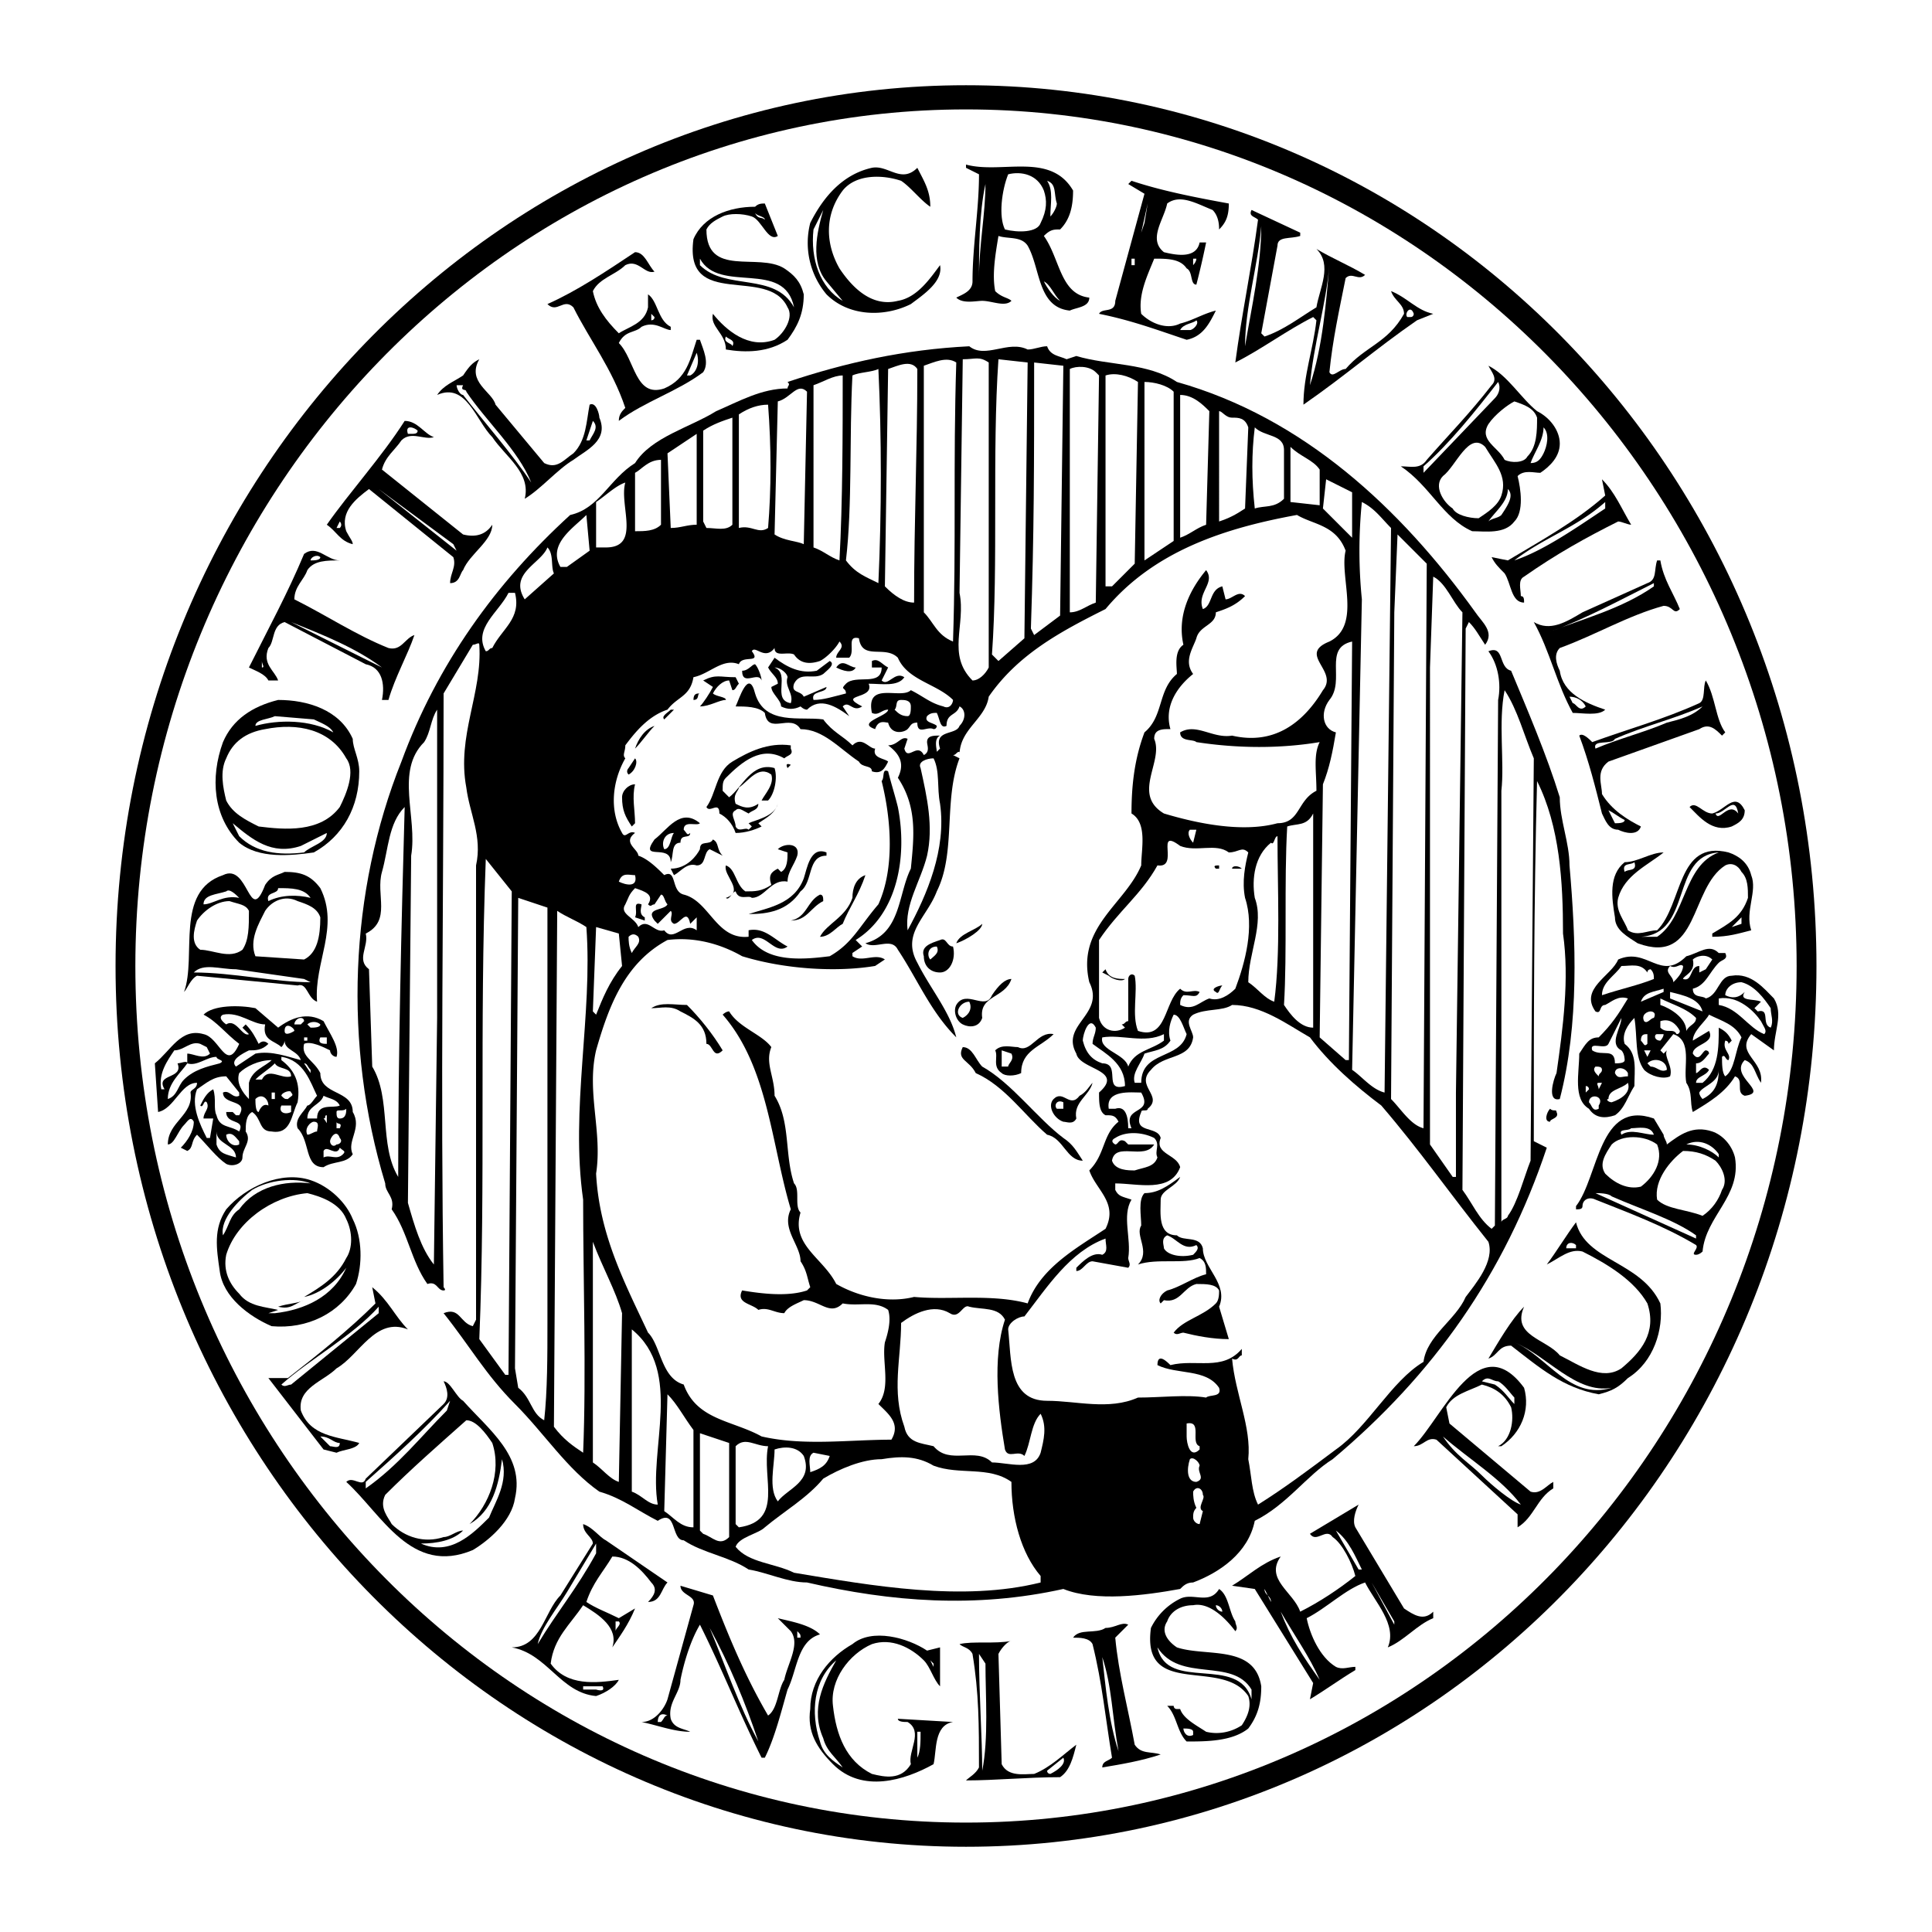 <svg xmlns="http://www.w3.org/2000/svg" width="2500" height="2500" viewBox="0 0 192.756 192.756"><g fill-rule="evenodd" clip-rule="evenodd"><path fill="#fff" d="M0 0h192.756v192.756H0V0z"/><path d="M96.378 184.252c46.938 0 84.851-39.256 84.851-87.874 0-48.618-37.912-87.874-84.851-87.874-46.637 0-84.849 39.256-84.849 87.874 0 48.618 38.212 87.874 84.849 87.874z"/><path d="M96.378 181.84c45.646 0 82.872-38.197 82.872-85.462 0-46.939-37.227-85.462-82.872-85.462S13.505 49.439 13.505 96.378c0 47.265 37.228 85.462 82.873 85.462z" fill="#fff"/><path d="M107.061 19.009c0 1.619-.324 2.914-1.295 3.884-.646 0-.971 0-1.619.648 1.619 2.266 1.619 5.827 4.533 6.151 0 .971-1.295.971-1.943 1.295-3.236-.324-2.912-4.209-4.207-6.475-.648-.971-1.943-.647-2.914-.971-.324 1.942-.646 3.885-.324 5.503.648.647 1.295.647 1.619.971-.646.647-1.941 0-2.914 0-.646 0-1.942.324-2.589-.323.647-.324 1.619-.647 1.619-1.619 0-3.561.648-7.122.648-10.683l-1.296-.647v-.324c3.56.971 8.416-1.295 10.682 2.59zM91.522 16.743c.648 1.295 1.295 2.266 1.295 3.885-.971-.647-1.942-1.942-2.913-2.59-1.942-.647-4.532-.647-5.827.971-1.942 2.59-1.618 5.503-.324 7.769 1.295 1.942 3.237 3.885 5.827 3.237 1.942-.323 3.237-2.266 4.208-3.561.323 1.619-1.619 2.914-2.914 3.885-2.59 1.294-6.151 1.294-8.417-.972a7.993 7.993 0 0 1-1.619-7.122c1.295-2.589 3.237-4.855 6.151-5.503 1.62-.323 2.915 1.619 4.533.001z"/><path d="M104.146 19.009c.324.971.324 1.942-.322 3.237-.324.972-2.266.972-3.561.647-.648-1.294-.324-3.884.322-5.503 1.296-.324 2.915 0 3.561 1.619z" fill="#fff"/><path d="M122.6 20.304c0 1.295-.324 1.942-.971 2.589 0-.323 0-1.294-.648-1.942-1.619-.647-3.236-1.618-4.531-.647-.324 1.619-1.943 3.561-.324 4.856 1.295.323 3.236.647 3.561-.972h.648a83.884 83.884 0 0 1-.973 4.209c-.646 0-.322-1.295-.971-1.619-.646-.971-1.941-.971-3.236-.971-.648 1.619-1.619 3.561-1.295 5.503.971.971 2.59 1.619 3.885.971 1.295-.324 2.266-.971 3.561-1.294-.648 1.294-1.295 2.589-2.914 2.913-2.912-.971-5.502-1.942-8.74-2.59.324-.647 1.619 0 1.619-1.295.971-3.561 1.941-7.122 2.914-10.683l-1.619-.971.324-.324c2.911.972 6.149 1.619 9.71 2.267z"/><path d="M105.443 20.304c0 .324-.324.971-.648 1.295 0-1.295.324-2.59-.324-3.561.972.323.648 1.295.972 2.266zM97.674 27.749c0-2.589 0-6.474.646-9.388 0 2.914-.646 6.151-.646 9.388z" fill="#fff"/><path d="M77.602 23.541c-.971.647-1.618-1.619-2.59-1.942-.971-.324-2.266-.324-2.913 0s-1.295.647-1.619 1.294c0 4.856 5.18 2.267 7.769 3.885.972.648 1.619 1.295 1.942 2.59 0 1.942-.647 3.237-1.619 4.532-1.942 1.295-4.208 1.295-6.15.971 0-1.619-1.619-2.266-1.294-3.561 1.294 1.619 3.561 3.561 6.15 2.59.971-.647 1.943-2.266 1.295-3.237-1.942-4.208-10.359.324-9.388-6.798.971-2.266 3.561-3.237 6.151-3.237.324-.324.647-.324.971-.324l1.295 3.237z"/><path fill="#fff" d="M113.859 23.217l.647-2.913-.322 1.942-.325.971zM82.458 28.073l1.618 1.942c-2.266-1.295-3.237-4.208-2.913-7.122l.971-1.942c-.647 2.266-1.295 5.18.324 7.122z"/><path d="M129.723 23.541c-.973.324-2.268 0-2.268.971l-1.619 8.74.324.324c1.943-.647 3.562-1.942 5.18-2.914.324-1.942 1.619-4.208 0-5.827 1.619.971 3.238 1.618 4.855 2.59-.646.647-1.295-.324-1.941.323-.648 3.238-1.295 6.151-1.619 9.388.324.647.971-.323 1.619-.323 1.941-2.267 4.207-2.59 5.826-5.504 0-.971-.971-1.295-1.295-2.266 1.619.647 2.59 1.942 4.209 2.266l-1.619.647c-4.209 2.914-7.121 5.503-11.33 8.417 0-2.914.971-5.503 1.295-8.417l-.324-.324c-2.59 1.295-5.18 3.237-7.768 4.532.646-4.856 1.617-9.388 2.266-14.244-.324-.324-.973-.324-.648-.972l4.857 2.267v.326z"/><path d="M76.307 21.922c-.323-.324-.647 0-.971-.647.324.324.971.324.971.647zM124.219 34.547c0-3.885 1.295-8.093 1.617-11.978 0 3.885-.971 8.094-1.617 11.978z" fill="#fff"/><path d="M65.301 27.102c-.971.324-1.619-1.295-2.914-.648-.971.972-2.59 1.295-3.237 2.59.323 1.618 1.295 2.913 2.589 4.208.972-.647 2.59-.971 2.914-2.59v-1.295c.971.647.971 2.59 2.266 3.237v.324c-.647 0-1.619-.971-2.913-.324-.647.647-1.619.324-2.267 1.619 1.619 1.619 1.619 5.503 4.532 4.532 2.266-.971 2.59-2.914 3.237-4.856h.324c.324.971.971 2.266.324 3.237-2.59 1.942-5.827 2.913-8.417 4.855 0-.647.324-.971.647-1.295-1.295-3.884-3.561-6.798-5.18-10.035-.971-.971-1.618.647-2.589-.323 2.914-1.295 5.827-3.237 8.741-5.18.972.002 1.296 1.296 1.943 1.944z"/><path d="M79.221 30.663c-1.943-3.561-6.798-1.618-9.388-4.208v-.647c1.942 3.56 8.417-.001 9.388 4.855zM112.889 25.807h.322v.647h-.322v-.647zM119.361 25.807c0 .324-.322.647-.322.647v-.647h.322zM130.693 38.432c.322-3.885 1.617-8.093 1.941-11.978-.323 3.561-.646 8.093-1.941 11.978zM105.766 30.015c-.646-.323-1.295-1.295-1.619-1.942.648.324.972 1.295 1.619 1.942zM141.053 31.31s0 .324-.324.324h-.324c-.325-.324.324-1.295.648-.324zM65.301 31.634c0 .324-.324.324-.324.324v-.648l.324.324zM119.361 31.958c.324.324-.322.971-.646.971h-.971c.324-.648 1.295-.648 1.617-.971zM73.07 34.547c0-.324-.971-.324-.647-.971.324.324.971.324.647.971z" fill="#fff"/><path d="M102.529 34.871c.646 0 1.295-.324 1.941-.324.324.971 1.295.971 1.943 1.295l.971-.324c3.236.971 7.121.647 10.035 2.59 12.625 3.561 22.338 12.625 29.783 22.984.646.971 1.941 1.942.971 3.237-.648-.971-.971-1.618-1.619-2.266l-.324.648-.322 56.003c.971 1.295 1.617 2.914 2.912 3.885l.324-.324.324-52.442c.324-1.619 0-3.561-.971-4.856 1.617-.647.971 1.619 2.266 1.942 1.619 3.885 3.561 8.417 4.855 12.625 0 2.266.971 4.532.971 6.798.648 7.446.973 15.862-.971 23.308-1.295.324-.648-1.941-.324-2.59.648-4.531 1.295-9.387.648-13.919 0-5.18-.324-10.683-2.59-15.215-.324 12.301-.324 23.632-.324 35.933l1.295.648c-4.209 12.623-11.33 22.66-21.365 31.076-2.59 1.619-4.533 4.531-7.77 6.15-.648 3.238-3.561 5.18-6.15 6.15-.648 0-.971.324-1.295.648-3.561.646-8.418 1.295-11.654 0-8.74 1.941-17.157 1.295-25.574-.648-1.942 0-3.884-.971-5.827-1.295-1.942-1.295-4.532-1.617-6.475-2.912-1.295 0-.647-3.238-2.59-1.943-1.942-.971-3.561-2.266-5.827-2.912-3.237-2.268-5.503-5.828-8.417-8.742-2.914-2.912-4.532-5.826-7.122-9.062 1.619-.648 1.619.971 2.914 1.295l.324-.648V86.343c.647-2.914-.647-5.179-.971-7.77-.971-5.179 1.619-9.388 1.295-14.244 0-.323-.324 0-.647 0l-2.914 4.856c0 21.042-.323 39.494 0 59.24 0 0 .324.324 0 .324-.647 0-.647-.971-1.618-.646-1.619-2.266-1.943-5.18-3.561-7.447.324-1.293-.647-1.617-.647-2.588-4.208-13.922-3.561-29.136 1.618-42.084 3.562-9.712 9.388-17.805 16.834-24.603 2.913-.647 3.884-3.561 6.475-5.179 1.618-2.59 5.503-3.561 8.093-5.18 2.266-.972 4.532-2.266 7.122-2.266 0-.324.324-.324 0-.647 5.827-1.942 11.654-3.237 18.129-3.561 1.617 1.294 3.883-.648 5.826.323z"/><path d="M68.862 37.461h-.324l.971-2.266c.324.971 0 1.942-.647 2.266zM98.645 36.166v30.43c-.324.648-.971 1.295-1.619 1.295-2.589-2.59-.647-5.503-1.294-8.74l.323-23.308c1.295-.001 1.619-.324 2.59.323zM102.205 63.682l-2.59 2.267-.646-.648c.646-9.064 0-20.071.646-29.458l2.914.324-.324 27.515z" fill="#fff"/><path d="M47.82 35.842c-1.295 2.266 1.295 3.237 1.619 4.532l4.856 5.827c1.295.647 1.942-.324 2.913-.972 1.295-1.294 1.295-3.237 1.619-4.855.647-.324.971.971.971 1.295.971 2.266-1.295 3.237-2.59 4.208-1.618.971-3.237 2.913-4.855 3.884.647-2.59-1.942-4.208-3.237-6.15-1.619-1.619-2.59-5.503-5.503-4.208.647-.971 1.618-1.295 2.59-1.942.646-.971.969-1.295 1.617-1.619z"/><path d="M95.407 36.166c-.324 10.359 0 17.805-.324 27.84-1.619-.648-1.942-1.943-2.913-2.914V36.49c.971-.324 2.266-.971 3.237-.324zM105.766 61.417l-2.59 1.942-.324-.647c.324-9.712.324-16.187.324-26.545l2.914.324-.324 24.926zM91.522 36.814c0 8.093-.323 14.891-.323 23.308-.971 0-1.942-.647-2.914-1.619l.324-21.688c.971-.325 2.266-.973 2.913-.001zM109.65 37.461l-.324 22.661c-.971.324-1.617.971-2.59.971V36.814c.648-.324 1.943-.324 2.59.323l.324.324z" fill="#fff"/><path d="M153.354 41.022c1.295.647 2.266 1.942 2.266 3.237 0 1.295-.971 2.266-1.941 2.914-.648 0-1.619-.323-2.268.324.324 1.294.648 3.561-.322 4.532-.973 1.295-2.914.971-4.209.971-2.914-1.295-4.209-4.532-7.121-6.475.971 0 1.941.324 2.59-.647 2.266-2.59 4.207-4.532 6.473-7.446.648-.647 0-1.295-.322-1.942 1.939.971 3.234 3.237 4.854 4.532z"/><path d="M87.637 36.814c.324 6.798.324 14.243 0 21.365-1.294-.647-2.266-.972-3.237-2.266.647-5.503.324-12.301.647-18.452.648-.324 1.943-.324 2.59-.647zM113.535 38.108l-.324 18.128-2.266 2.266h-.646V37.461c.971-.324 2.265 0 3.236.647zM84.077 37.461c0 5.503 0 12.625-.324 18.452-.971-.324-1.619-.971-2.589-1.294V38.432c.97-.324 1.941-.971 2.913-.971zM117.096 39.08v14.891l-2.912 1.942V38.108c.97 0 2.265.324 2.912.972zM149.145 39.727l-7.121 7.445v-.647c2.59-2.266 5.18-5.503 7.445-8.417.324.648 0 1.295-.324 1.619zM46.202 38.432c-.324.647.323.324.323.647 1.942 2.913 5.18 5.827 6.475 9.064-1.942-2.914-4.532-5.827-6.798-8.741-.324 0-.648-.647-.648-.971h.648v.001zM80.192 54.294c-.647-.324-1.942-.324-2.914-.971l.324-13.273c1.295-.323 1.942-1.942 2.914-.971l-.324 15.215zM120.656 41.022l-.322 11.33c-.973.324-1.619.971-2.59 1.295V39.403c1.295 0 2.266.972 2.912 1.619zM153.354 41.669c0 1.295 0 2.914-.971 3.884-.324.648-1.619.648-2.268.324-.646-1.295-2.59-1.942-1.617-3.561.646-.971 1.941-1.942 2.59-2.267.971.326 1.941.649 2.266 1.62zM76.631 40.375c.324 4.208.324 8.417 0 12.301-.971.647-1.619-.324-2.914 0v-11.33c.972-.648 1.943-.971 2.914-.971zM122.924 41.669c.646 0 1.295 0 1.617.971l-.322 8.093c-.971.647-1.619.971-2.59 1.295V41.022c.322 0 .646.647 1.295.647zM73.07 52.352c-.647.647-1.618.324-2.589.324l-.324-.647v-9.064c.972-.647 1.942-.972 2.913-1.295v10.682z" fill="#fff"/><path d="M43.288 43.612c-.971.324-2.266-.647-3.237.324-.647.971-1.618 1.618-1.942 2.914l8.093 6.474c1.294.324 2.266 0 2.913-.971 0 1.619-2.266 2.914-2.913 4.532-.324.323-.324 1.295-1.295 1.295 0-.972.647-1.619.323-2.59l-8.417-6.798c-1.294.97-2.913 2.265-2.266 4.208.324.647.647.971.647 1.295-1.295-.324-1.619-1.295-2.59-1.942 2.266-3.237 5.503-6.798 7.77-10.359 1.295-.001 1.943 1.294 2.914 1.618z"/><path d="M58.827 43.936h-.324l.648-1.943c.646.648-.001 1.295-.324 1.943zM41.669 42.964c0 .323-.324.323-.648.323h-.324c-.322-.97.649-.646.972-.323zM128.104 44.907v4.855c-.973.971-1.943.647-2.914.971-.324-2.914-.324-5.503 0-8.093.97.972 2.914.648 2.914 2.267zM154 45.23c-.322.648-.646.972-1.295.972.324-.972 1.295-2.266 1.295-3.561.648.647.324 1.942 0 2.589zM69.509 52.352c-.971 0-1.619.324-2.59.324l-.324-7.446 2.914-1.942v9.064zM149.793 49.439c-.324.971-1.295 1.618-2.268 2.266-.971 0-2.266-.324-2.59-.971-.971-.647-1.941-2.266-.971-3.237 1.295-.972 2.59-4.532 4.209-2.914.972 1.619 2.266 2.914 1.62 4.856zM131.664 46.849v3.561l-2.914-.324v-5.503c.973.971 2.266 1.295 2.914 2.266zM65.948 52.352C65.301 53 64.33 53 63.359 53v-5.827c.647-.323 1.295-1.294 2.589-1.294v6.473zM134.9 49.115v4.532l-2.912-2.914.322-2.914 2.59 1.296z" fill="#fff"/><path d="M162.74 52.352c-.322 0-.971-.324-1.295-.324-3.236 1.619-6.15 3.237-9.387 5.503-.648.324-.324 1.295-.324 1.942.324 0 .324.323.324.647-1.295 0-1.295-1.942-1.943-2.914-.646-.647-.971-.971-1.295-1.618l1.619.324c3.238-1.942 6.799-3.885 9.713-6.474l-.324-1.619c1.295 1.296 1.942 2.914 2.912 4.533z"/><path d="M62.387 48.144c-.647 2.266 1.619 6.475-1.942 6.475h-.972v-4.533c.972-.647 1.944-1.619 2.914-1.942zM149.793 51.381c-.324.324-.973.324-1.295.647.646-.971 1.941-1.942 1.941-3.237.649.648 0 1.619-.646 2.59zM45.554 54.942l-7.769-6.151 7.445 5.503.324.648zM138.785 52.676l-.646 56.328c-1.295-.324-2.266-1.619-3.238-2.266l.973-46.941a48.632 48.632 0 0 1 0-9.711c1.292.647 1.94 1.619 2.911 2.59zM160.152 50.733c-2.914 1.942-6.152 4.208-9.064 5.18 2.912-2.266 6.15-3.237 9.064-5.827v.647zM56.56 56.561h-.647c-1.294-2.266 1.295-3.885 2.59-5.18l.324 3.561-2.267 1.619zM134.254 54.942c-.648 2.59 1.619 7.446-1.619 9.064-3.236 1.294.971 2.913-.646 4.855-1.943 3.237-4.857 5.503-9.064 4.532-1.943.324-3.562-1.295-5.18-.324 0 .971 1.295.647 1.617.971 4.209.647 8.418.647 12.303 0-.648 1.295-.324 2.914-.324 4.856-1.941.971-1.617 3.237-3.885 3.237-3.561.971-8.094 0-11.33-.971-3.236-1.942 0-5.18-.971-7.446 0-.647.324-.971 1.295-.971h.324c-.648-2.266.646-4.208 2.266-5.503-.971-1.295 0-2.59.322-3.562.324-1.294 1.943-1.294 1.943-2.59.971-.323 1.943-.647 2.914-1.618-.648-.647-1.295.323-1.943.323l-.324-1.295c-1.295.324-.971 1.943-1.941 2.267-.648-1.619 1.295-2.59.324-3.885-1.619 1.942-2.914 4.532-2.266 7.445-.973.647-.648 2.266-.648 2.914-1.941 1.618-1.295 4.208-3.236 5.827-.973 2.59-1.295 5.179-1.295 8.093 1.617.971.971 3.561.971 5.179-1.619 3.885-6.475 6.151-5.18 11.653 1.619 3.238-2.914 4.209-1.295 7.123.324 1.619 4.855 1.619 2.266 3.885 0 .971 0 1.941.648 2.266.646 0 .971 0 1.295.646-1.619 1.295-1.295 3.238-2.914 4.857.646 1.941 2.914 3.236 1.619 5.826-2.914 1.943-6.475 3.885-7.77 7.445-3.561-.971-7.77-.324-11.331-.646-2.59.646-5.503 0-7.77-1.295-1.295-2.59-4.532-3.885-3.561-7.123-.647-.646 0-2.266-.647-2.912-.972-2.914-.324-6.152-1.943-8.742 0-1.941-.971-3.236-.323-4.855-.971-1.295-3.238-1.941-4.208-3.561-.324 0-.647.324-.647.324 4.532 5.18 4.856 12.949 6.798 19.422-.971 1.943.971 3.562.971 5.182.647.971.647 1.617.971 2.588l-.324.324c-1.942.648-4.532.324-6.474 0-.647 1.295.971 1.295 1.619 1.943.971-.324 1.618.324 2.589.324.324-.648 1.295-.973 1.942-1.297 1.619 0 2.59 1.619 3.885.324 1.619.324 3.237-.324 4.532.648.324.971 0 2.266-.324 3.236-.324 1.943.647 4.531-.648 6.15.972.973 2.267 1.943 1.295 3.562-4.208 0-8.741.646-12.949-.324-2.914-1.619-6.475-1.619-7.77-5.18-2.266-.648-2.266-3.885-3.561-5.18-2.267-4.855-4.856-9.711-5.18-15.863.648-4.207-.971-8.092 0-12.301 1.295-4.531 2.914-8.74 7.122-11.006 2.59-.324 5.18.323 7.446 1.618 4.208 1.296 9.388 1.619 13.272.971l.971-.647c-.971-.647-2.266.324-3.237-.324v-.323l.971-.647-.647-.647c4.208-2.59 5.18-8.417 4.208-13.272-.324-1.295-.647-2.267-.971-3.561-.647-.324-.324.647-.647.971.971 3.884 1.295 8.74-.324 12.301-1.942 2.266-2.589 3.884-4.855 5.179-2.59.324-6.15.648-7.77-1.618 1.295-.971 2.266 1.618 3.561.647-1.295-.647-2.266-1.942-3.884-1.619v.647c-3.237.324-3.885-3.562-6.475-4.208-1.295-.324-.647-2.59-1.942-1.942-.647-.647-1.618-1.619-2.59-1.942 0-.647-1.619-1.295-.323-2.266-.647-.324-.972.648-1.295 0-1.295-2.266-.971-5.179.324-7.445-.324-.324 0-.648 0-1.295.972-1.295 2.267-2.914 4.208-3.561.972-1.295 2.267-1.295 2.59-3.237 1.619-.323 2.914-1.942 4.532-1.295.324-.971 2.267 0 1.295-1.295.324-.647 1.295.972 2.266-.323 0 .971 1.295.323 1.943.647.647.971 1.618.971 2.589.648.648-.324 1.619-1.295 1.942-1.942.647.647-.324.971-.324 1.618h1.295c.647-.647-.324-2.266.971-1.942.324 2.267 2.59.647 3.885 1.942.971 2.266 3.884 2.59 5.503 4.208 0 .324-.324.971-.971.647-1.295-.324-1.942-.971-3.237-1.619-.971.971-4.532-.971-3.885 2.266.647.324.971-.323 1.619-.323 0 .647-3.237 1.295-1.295 1.942.323-.971.971-.647 1.295-.647.324 1.295 1.619.971 1.942.647s.324-.647.971-.647c0 1.295.972.324 1.619.647.323 0 .323-.324.323-.324-.323-.324-1.294-.324-.971-.971.323-.324.647-.324.971-.324.324.648.324 1.619.972 1.295 0-1.295.971-.971 1.295-1.942.647.324.647 1.295 0 1.942-.324.971-2.59.324-1.942 2.266l-.324.323c0-.323-.323-1.294.324-1.618-.647 0-1.295 0-1.295.647 0 .324.323.971-.324 1.295-.648-1.295-1.619.647-1.942-.647l.324-.971c-.647-.324-.971.647-1.942.647 1.295.971 1.619 1.942.971 3.237 1.942 2.914 1.619 5.827 1.295 9.064-1.295 2.59-.971 6.475-4.532 7.445.971.647 2.59-.647 3.237.647 1.942 2.915 3.237 6.151 5.827 8.741-.647-2.59-2.59-4.855-3.885-7.445-1.618-2.914.972-4.532 1.942-7.122 1.942-3.885.647-9.064 2.267-13.272l-.648-.324c.324 0 .324-.324.648-.324v.324c0-2.59 2.589-3.561 2.914-5.827 2.914-4.208 7.121-6.475 11.654-8.74 4.855-5.827 11.977-8.093 19.1-9.388 1.617.976 3.884.976 4.855 3.566zM33.9 52.676h-.324l.324-.647c0-.001.324.323 0 .647zM142.023 112.564c-1.295-.324-2.266-1.943-3.238-2.914l.324-48.558.324-7.769 2.914 2.914-.324 56.327zM55.265 57.208l-2.913 2.59c-1.619-2.59 1.619-3.561 2.266-5.179.647.647.324 1.942.647 2.589z" fill="#fff"/><path d="M33.9 55.913c-1.295 0-2.59 0-3.237.971-.324.971-1.295 1.618-1.295 2.913 3.237 1.619 6.151 3.561 9.388 4.856 1.295.323 1.619-.972 2.59-1.295-.648 1.942-1.942 4.208-2.59 6.475h-.647c.324-1.619 0-3.237-1.619-3.561l-8.093-4.208c-1.295.324-.972 1.943-1.619 2.59-.647 1.618.647 2.266.971 3.237h-.971c-.323-.647-1.295-.971-1.942-1.295 1.942-3.884 3.884-7.445 5.503-11.33 1.295-.972 2.266.647 3.561.647z"/><path d="M31.958 55.589c0 .324-.647.324-.971.324-.001-.324.647-.647.971-.324z" fill="#fff"/><path d="M165.654 55.913c.324 1.942 1.295 3.237 1.943 4.856-.648.647-.648-.324-1.619-.324-3.561.971-6.799 2.913-10.359 4.208-.648.647-.324 1.618 0 2.266.324 2.266 2.59 3.237 4.533 3.885-.648.647-2.268.323-3.238.323-1.619-2.913-2.266-6.15-3.885-9.064 1.619.971 3.236 0 4.855-.971l6.475-2.913c.971-.324.648-1.295.971-2.266h.324z"/><path d="M145.908 61.092l-.648 47.912v8.416h-.324l-2.266-3.236V66.596l.324-9.064c1.295.647 1.942 2.59 2.914 3.56zM165.008 58.502c-3.238 2.267-7.123 3.237-10.359 4.532 3.561-1.295 7.121-3.237 10.359-4.855v.323zM51.381 59.15c.647 2.589-1.295 3.561-2.266 5.503-.324 0-.324.323-.647.323-1.295-2.266 1.295-3.885 2.266-5.827h.647v.001zM38.108 66.596l-9.064-4.532c3.237 1.294 6.475 2.59 9.064 4.532zM134.578 105.766h-.324l-2.59-2.266.324-25.25c.646-1.618.971-3.237 1.295-5.179-1.295-.324-1.619-1.943-.648-3.237 1.619-1.942-.646-5.179 2.266-5.827l-.323 41.759z" fill="#fff"/><path d="M81.487 66.919l1.295-.971c.647.323-.323.971-.647 1.295-.971.647-2.266-.324-2.913.971-.324.971.647.647.971 1.295l2.267-.971c0 .647-1.619.324-1.295 1.295.971 0 1.942-.324 3.237-.647 0-.647-.647-.324 0-.971.971-.971 3.561.324 3.561-1.619h-.973v-.647c.647-.324.971.323 1.619.647l-.647 1.295c.647.647 1.295-.971 2.266-.324-.647.971-2.266.647-3.561.647.647 1.619-3.237.971-.647 2.266-.971.647-1.295-.647-1.942 0l.647.971c-1.295-.971-2.914-1.942-4.208-.647-.324 0-.647-.324-.647-.324-.647.324-1.295.324-1.942 0 0-.647-.971-1.295-.971-1.942l.647-.324c0-.647-.647-.971-.971-1.619l.647-.971c1.293.972 2.588 1.62 4.207 1.295z"/><path d="M26.13 66.596v-.647c0 .323.325.647 0 .647z" fill="#fff"/><path d="M75.984 67.891c-.324-.971-1.942.647-1.942-.971.647 0 .971-.647 1.295-.647.323.323.647 1.294.647 1.618zM85.372 66.596c-.324.648-1.295.324-1.942 0 .647-.971 1.294 0 1.942 0z"/><path d="M78.573 67.567c-.324.971.648 1.619.324 2.59-1.942-.324 0-2.913-1.619-3.561.648 0 1.295.648 1.295.971z" fill="#fff"/><path d="M73.717 68.214c-.323.324-.323.647-.647.647l-.323-.971c-.647 0-1.295.647-1.618 1.295.323.324 1.294.324 1.294.647-.647 0-1.619.647-2.59.647.324-.324.971-1.295 1.295-1.942l-.972-.647c1.295-.647 1.619-.324 3.237-.324l.324.648zM172.129 73.07l-.324.324c-.646-.647-1.295-1.295-2.266-.647l-9.064 3.237c-1.295.971-.646 2.266-.646 3.237.971 1.618 2.59 2.589 3.885 3.237-.324.971-1.619.647-2.268.323-.971 0-1.293-.971-1.617-1.618-.648-2.59-1.295-5.18-2.266-7.77.322-.324.971.324 1.295.647 3.561-1.295 7.121-2.266 10.682-3.885.648-.324.324-1.619.648-2.266.97 1.62.97 3.886 1.941 5.181zM75.336 69.186c.971 3.237 4.532 2.266 6.798 2.59.971 1.295 1.942 1.619 2.914 2.59.971-.971 1.619.324 2.266.324-.324.971.971.971 1.295 1.295-.324.647-.647 1.295-1.619.971 0-.648-.971-.324-1.295-.971-1.942-1.295-3.561-3.237-5.827-3.237-.971-1.619-3.237.647-3.561-1.619-.647-.647-1.942-.647-2.913-.647.323-.649 1.295-3.886 1.942-1.296z"/><path d="M153.029 75.66l-.324 40.141c-.646 1.619-1.295 4.209-2.266 5.504 0 .324-.646.324-.646.646V78.897c.322-2.914-.324-6.798.322-10.036 1.295 1.943 1.944 4.533 2.914 6.799z" fill="#fff"/><path d="M69.833 69.186c-.324 0 0 .647-.647.647 0-.647.323-.647.647-.647z"/><path d="M158.209 70.48c-.646.647-.971-.324-1.295-.324l-.324-.647c.648 0 1.295.324 1.619.971zM90.875 70.48c0 .324 0 .971-.324.971-.647 0-.971-.324-1.295-.647.324-.324 0-.971.647-.971.325 0 .972 0 .972.647z" fill="#fff"/><path d="M35.195 73.718c0 .971.647 1.942.647 3.237 0 3.561-1.619 6.474-4.532 8.093-2.266.324-5.503.647-7.445-.971-2.59-2.59-2.914-6.475-1.619-10.035.971-2.266 2.914-3.561 5.503-4.208 2.914-.001 6.151.97 7.446 3.884z"/><path d="M169.863 70.48c-.971.971-2.266 1.295-3.561 1.619-2.268.971-4.857 1.619-7.123 2.59-.322-.971 1.619-.324 1.943-.971 2.913-1.295 5.827-1.943 8.741-3.238zM43.288 126.16c-1.295-1.617-1.942-3.885-2.59-6.15l.324-34.638c.648-3.885-1.618-8.417 1.295-11.33.647-.971.647-2.266 1.295-3.237v30.754l-.324 24.601z" fill="#fff"/><path d="M66.272 71.775c-.324-.324.323-.648.647-.971h.324l-.971.971z"/><path d="M31.31 71.775c.647.324 1.619.647 1.942 1.295-2.266-1.295-5.503-1.295-7.77-.647 0-.647 1.295-.647 1.942-.971l3.886.323z" fill="#fff"/><path d="M65.301 72.423c-.647.647-1.294 1.619-1.942 2.266.323-.971.971-1.942 1.942-2.266z"/><path d="M34.547 75.66c.971 1.295 0 3.561-.647 4.856-1.942 2.589-5.503 2.266-8.093 1.942-1.295-.648-2.59-1.295-3.237-2.59-.324-1.295-.647-2.913 0-4.208.647-1.619 1.942-2.59 3.885-2.914 3.236-.647 6.474.001 8.092 2.914z" fill="#fff"/><path d="M78.897 74.689c.324.647-.324.647-.648.971-2.266-1.295-4.208.324-5.827 1.942-.324.324-.324.647-.324 1.295l.647.647c1.295-.971 2.266-3.561 4.532-2.913.324.971 0 2.59-.647 3.237h-.647c.323-.647 1.294-1.619.971-2.589-1.295-.972-2.266.647-3.238 1.294 0 .324-.647.648-.323 1.619.647.324 1.295.647 2.266 0 0 .647-.648.647-.971.971-.647-.324-.972-.647-1.295-.324-.647.324 0 .971 0 1.619.323.647.971 0 1.295.323l.323-.323-.323-.324c.647-.324 2.589-.647 2.913-1.942-.324.971-.971 1.294-1.942 1.942l.324.324c-.647.323-1.619.647-2.59.647-.324-.971-.971-1.619-1.619-1.942 0-1.295-.971 0-1.295-.647.971-1.295.971-3.561 2.589-4.532 1.619-.972 3.562-1.942 5.828-1.619v.324h.001zM62.711 77.279c-.324-.324 0-.647 0-.647l.647-.971c.324.323.001 1.294-.647 1.618z"/><path d="M93.789 80.192c.647 4.532-1.295 9.064-3.237 12.625-.324-2.59 1.295-4.856 1.942-7.446.647-2.913 0-5.827-.647-8.74-.324-.647.647-.971 1.295-.971.647 1.295.322 2.913.647 4.532z" fill="#fff"/><path d="M78.897 76.307l-.324.324c-.323-.647.324-.324.324-.324zM78.897 77.279v.647-.647zM63.359 78.25c-.324 1.295 0 2.59 0 3.885l-.324.324c-.647-.972-.971-1.619-.971-2.914-.001-.648.647-1.295 1.295-1.295zM174.072 80.839c0 .971-.648 1.295-1.297 1.619-1.941.647-3.236-.972-4.207-1.942.646-.648 1.295.647 2.266.647 1.295-.324 2.266-2.266 3.238-.324z"/><path d="M173.424 81.164c-.971-1.295-1.941.971-2.266 0 .971 0 1.942-1.943 2.266 0zM40.375 80.516c-.324 11.654-.647 24.603-.647 36.904-1.942-3.236-.647-7.77-2.59-11.006l-.324-9.711c-1.295-.972 0-2.267-.324-3.562 2.59-1.295.971-3.885 1.619-6.151.646-2.266.646-4.856 2.266-6.474zM162.094 81.811c0 .324-.648.324-.971.324l-.648-1.295c.648.324.97.647 1.619.971zM131.016 102.529c-1.293 0-2.266-1.295-2.912-2.266.322-5.18 0-12.302.322-17.805.973-.324 1.943 0 2.59-1.295v21.366z" fill="#fff"/><path d="M69.833 82.134c-.324.324-1.619-.324-1.619.647.324.324.324.647.647.324 0 .648-.971 0-.971.971-.971 0-.647 1.295-.971 1.942 0-1.942-3.237 0-1.619-2.266 1.295-.97 2.591-3.236 4.533-1.618z"/><path d="M30.015 84.4l2.59-1.295c0 .971-1.619 1.295-2.266 1.942-2.59.324-4.856 0-6.474-1.619l-.648-1.295c1.943 1.62 3.885 3.239 6.798 2.267zM119.039 84.077c-.324-.323-.648-.971-.324-1.295h.646l-.322 1.295zM67.243 83.105c-.324.324-.324 1.619-.971 1.619-.324-.647 0-1.619.971-1.619zM127.455 83.429c0 5.18.324 11.654-.324 16.51-.971-.324-1.617-1.295-2.59-1.943 0-2.913 1.619-5.826.648-8.416-.324-1.943 0-4.208 1.619-5.503.323.323.323-.648.647-.648z" fill="#fff"/><path d="M72.099 85.372l-1.295-.647c-.647.324-.324 1.619-1.295 1.619-.971-.324-1.619.647-2.266.971l-.324-.647c1.619 0 2.59-1.295 2.914-1.942 0-.971.971-.324 1.295-.971.647.322.324.969.971 1.617z"/><path d="M122.6 85.048c.971 0 1.295-.647 1.941 0-.322 1.295-.646 2.914-.322 4.532.971 2.914 0 6.475-.971 9.064-.648.646-1.619 1.295-2.592.971-.971.324-1.617 1.295-2.912.648 0-.324 0-.648.324-.973.971 0 1.293.324 1.617-.322-.646-.324-1.295.322-1.941-.324-1.619 1.295-1.295 5.18-4.209 4.209-.646-1.619 0-3.885-.324-5.504-.322-.324-.646 0-.646.324v4.207c-.324 0-.324.324-.648.324l.324.324c-.971.646-2.266.324-2.59-.971v-7.77c1.943-2.914 4.209-4.532 5.828-7.446 2.266.324-.324-3.884 2.266-1.942 1.616.649 3.56-.322 4.855.649z" fill="#fff"/><path d="M79.544 85.372c-.323.971-.971 1.619-.971 2.59-1.618-.324-2.266 1.619-3.561 1.619-.323-.324-1.295.323-1.618-.647-.324 0-.647.971-.971.647 1.942-.647-.324-2.266 0-3.237.971.324.971 1.942 1.942 2.59.972 0 1.619 0 2.59-.647-.324-.971 0-1.295.647-1.619l.324.324c.647-.324.647-1.295.647-1.942l-.971-.324c.648-.649 2.266-.649 1.942.646zM174.719 87.314c.648 1.619-.646 3.561 0 5.503-1.295.324-2.266.647-3.885.647v-.324c1.619-.971 2.914-1.619 3.561-3.561 0-.971 0-1.943-.646-2.59-.324-.647-.973-.971-1.619-.647-3.561 2.266-2.59 10.035-8.74 7.769-.971-.647-2.266-1.294-2.266-2.589-.324-1.942-.648-4.208.971-5.503 1.295 0 2.59-.971 3.885-.971-1.619 1.295-3.885 2.266-4.533 4.532-.322 1.295.648 2.266.973 3.237.971.647 1.941 0 2.912 0 2.59-2.59 1.943-9.064 7.123-7.77.969.325 1.94.972 2.264 2.267z"/><path d="M82.458 85.372c-1.943 0-1.295 2.59-2.59 3.561-1.295 1.942-3.237 2.266-5.179 2.266 1.942-.647 4.532-.971 5.503-3.562.324-.971.647-3.237 2.267-2.589v.324h-.001z"/><path d="M171.482 85.048c-3.562 1.295-3.238 6.475-6.152 8.417h-1.617c5.18-.324 2.912-8.093 7.769-8.417zM50.733 137.168h-.323l-2.59-3.562c.647-15.537 0-31.076.647-47.91l2.59 3.237-.324 48.235zM163.064 86.019c.324.971-.646.647-.971.971-.323-.971.647-.647.971-.971z" fill="#fff"/><path d="M121.629 86.667h-.324c-.324-.324 0-.324.324-.324v.324zM123.895 86.667h-.971c0-.324.646-.324.971 0zM31.958 88.609c1.942 3.885-.647 7.446-.324 11.331-.971-.324-.971-1.943-1.942-1.619l-10.036-.971c-.647.324-.971 1.295-1.294 1.619 1.294-3.562-.971-10.036 3.884-11.655 2.59-1.295 2.59 5.18 4.209.971.647-.971 1.294-.971 1.942-1.295 1.618 0 2.589.324 3.561 1.619z"/><path d="M63.359 87.314c.323 1.295-.972.971-1.619.647.323-.971.971-.647 1.619-.647z" fill="#fff"/><path d="M86.343 87.314c-.647 1.942-1.619 3.237-2.266 4.856-.647.324-1.295 1.295-2.266 1.295.648-1.295 2.59-1.942 3.237-3.885 0-.971.324-1.943 1.295-2.266z"/><path d="M30.986 89.58c-1.295-.324-2.914-.324-4.208.323-.323-.971.971-.647.971-1.294 1.295 0 2.59 0 3.237.971zM64.654 90.228c.323.324.323 0 .647 0l.647-.971c.324 0 .324.647.647.971-.323.647-2.266.324-1.294 1.619l.324.324 1.295-1.295c.324.324-.324.971.324 1.295.647 0 1.295-1.619 1.619 0l.647-.647v1.295c-1.295-.971-2.266 1.294-3.237 0-.971.324-1.618-1.295-2.59-.324-.323-.971-1.942-1.295-1.295-2.266.324-.647.324-.971.972-1.619.97.323 1.941.646 1.294 1.618zM23.865 89.58c-1.619-.324-2.59.647-3.561.647 0-.971 1.295-.971 2.266-1.295.324-.323.971.324 1.295.648z" fill="#fff"/><path d="M82.134 89.903c-1.295.648-1.619 1.943-3.237 1.943 1.618-.324 1.618-1.943 2.913-2.59.324 0 .324.324.324.647z"/><path d="M31.958 91.522c0 1.942-.324 3.561-1.619 4.208l-4.856-.324c-.647-1.618.324-3.237.972-4.532.647-.972 1.942-1.619 3.237-.972.971.326 1.942.649 2.266 1.62zM54.618 131.988c0 3.236 0 6.797-.324 9.711-1.295-.646-1.295-2.266-2.59-3.238l-.324-1.941.324-46.939 2.914.971v41.436zM24.836 90.875c0 1.619 0 2.914-.648 3.884-1.294.972-2.913 0-4.208 0-.971-.647-.647-1.942-.324-2.913.648-.971 1.943-1.943 3.238-1.943.971.325 1.618.325 1.942.972z" fill="#fff"/><path d="M64.006 90.228c0 .324-.324.971.323 1.295v.324l-.971-.324c.324-.648-.323-1.62.648-1.295z"/><path d="M58.502 92.494c.648 8.741-1.618 18.127-.323 27.192 0 7.77.323 17.482 0 25.252-.972-.648-1.942-1.295-2.914-2.59l.324-50.825v-.647c.971.646 1.943.97 2.913 1.618zM172.775 92.494l.973-.972v.648l-.973.324z" fill="#fff"/><path d="M95.407 94.112c.324-.971 1.943-1.294 2.589-1.942 0 .647-1.618 1.619-2.589 1.942z"/><path d="M62.063 96.378c-1.295 1.618-1.942 3.237-2.59 4.856l-.323-.324.323-8.417 2.266.647.324 3.238zM63.682 93.465c.324.647-.323.971-.647 1.619-.323-.647-.323-1.295-.323-1.619.323-.324.647-.324.97 0z" fill="#fff"/><path d="M95.083 94.436c.324 1.295-.324 2.589-1.294 2.589-.972 0-1.619-.647-1.619-1.619-.324-.971.647-1.295 1.619-1.618.647-.323.647.648 1.294.648z"/><path d="M93.464 94.436c.324.647-.323.971-.647 1.295-.323-.324-.323-1.295.647-1.295z" fill="#fff"/><path d="M172.129 95.083c.324.647-.324.647-.646.971-.973.971-1.295 2.266-2.59 2.59 0 .971.971.646 1.295.971 1.295-.324 1.295-2.266 2.588-2.266 1.943-.324 3.238 1.295 4.209 2.266.973 1.619 0 3.238 0 5.18l-2.266-1.619c-1.619 1.943 1.295 2.59.971 4.857-.646-.973-.646-1.943-1.617-2.268-1.619 1.619 2.59 3.238 0 3.561-.973-.322 0-1.617-.973-1.941-.971 1.619-2.59 2.59-4.207 3.561-.324-.971 0-1.941-.648-2.912-.324-1.619.648-4.209-1.295-4.857l-1.295 1.619.324.324.324-.324c-.324.646.646 1.619.322 2.59-.646.324-1.941 0-2.59-.646-.971-1.297-.646-3.238-.971-5.18-.646.646-1.295 1.617-.971 2.588 1.295.973.971 2.592.971 4.209-.646.971-.971 2.266-1.941 2.914-.971.324-1.943.324-2.59-.648-1.619-.971-.971-3.561-.971-5.502.646-.973.971-1.619 1.941-1.619 1.295-1.295 1.941-2.266 2.914-3.885-.973-.324-1.619.324-2.266.648-.648 0-.324.971-.973.646-1.617-2.266 1.619-3.561 2.266-5.179 2.914-1.295 4.209 2.265 6.799-.324 1.295-.323 2.266-1.295 3.238-.323h.648v-.002z"/><path d="M170.188 96.703l-.648.322v-.647c-.971 0-.646 1.618-1.619 1.296 0-.324 1.295-.648.973-1.943.322-.324 1.295-.647 1.941 0l-.647.972zM165.008 97.674c-1.619.646-3.238.971-5.18 1.617 0-1.295 1.295-1.941 1.941-2.913.971 0 1.943-.323 2.59.647 0-.322.324-.322.324-.322.325.322.325.647.325.971zM167.92 96.378c0 .647-.646 1.296-.971 1.618 0-.646-.971-.971-.324-1.618.648.325.973-.323 1.295 0zM30.339 97.674l.647.322c-3.561 0-7.77-.971-11.654-.971.971-.971 2.59-.322 4.208-.322l6.799.971z" fill="#fff"/><path d="M112.24 97.674c-.324.322-1.295 0-1.619-.324l-.646-.324.324-.322c.322.97 1.295.97 1.941.97zM100.91 97.674c-.646 1.941-3.236 1.617-2.914 3.885-.322.971-1.294.971-1.942.646-.647-.324-.971-1.295-.647-1.941.971-1.619 2.914.646 3.562-.973.646-.971 1.295-1.617 1.941-1.617z"/><path d="M176.662 100.586c0 .648.322 1.295 0 1.943-.973-.324 0-1.943-1.295-1.619l-.324-.324.646-.646c-.646-.324-2.266 0-1.617-.971-.648.646-1.297.646-1.943.322 0-.646.646-1.295 1.619-1.295 1.295.324 2.266 1.619 2.914 2.59z" fill="#fff"/><path d="M121.951 98.32c-.322.324-.322.971-.646.648-.649-.323.324-.648.646-.648z"/><path d="M165.979 98.969l-2.266.971c.322-.971 1.295-.971 2.266-1.295v.324zM169.863 100.91l-3.238-1.295v-.646c1.295.322 2.914.646 3.238 1.941zM169.215 101.559c0 .646-.646.646-.971 1.295 0-1.295-1.619-2.268-2.59-2.59v-.648c1.295.648 2.59.97 3.561 1.943zM175.689 101.881c.324.648.648.973.324 1.295-1.619-.646-2.59-2.59-4.531-2.912v-.648c1.942-.325 3.561 1.294 4.207 2.265zM96.702 99.939c.323.646 0 1.295-.648 1.619-.971-.324-.323-1.619.648-1.619z" fill="#fff"/><path d="M68.538 100.264c1.295 1.295 2.59 2.912 3.561 4.531-.971.971-.971-.648-1.619-.648 0-1.941-1.295-2.588-2.59-3.236-.971-.646-1.942-.324-2.914-.324.972-.648 2.267-.323 3.562-.323z"/><path d="M130.693 103.5c1.941 2.59 4.531 4.855 7.121 6.799 3.885 4.531 6.799 8.74 10.684 13.596.646 1.943-1.295 4.209-2.268 5.504-.971 2.266-3.883 3.885-4.207 6.475-3.238 1.941-5.504 6.475-8.74 8.74-2.59 1.941-5.18 3.885-7.77 5.502-.648-1.293-.648-2.912-.973-4.531.324-3.236-1.293-6.475-1.617-10.035.646.324.646-.324.971-.324v-.646c-1.943 2.266-4.533.971-7.121 1.617-.324-.322-1.295-1.295-1.295 0 1.941.973 4.855.324 6.15 2.266.322.973-.973.648-1.295.973-1.943-.324-4.533 0-6.799 0-2.914 1.295-6.15.322-9.064.322-3.885 0-3.561-4.207-3.885-7.121 0-.646.973-1.295 1.619-1.295 2.266-2.914 4.531-6.475 8.094-7.77 0 .648.322 1.295-.324 1.619-.971-.324-1.943.648-2.59 1.295v.324c.646 0 .971-.971 1.619-.971l3.561.646c.324-.324 0-.646 0-.971.324-1.943-.648-4.209.324-5.828-.973-.322-1.295-.322-1.619-.971v-.646c2.266 0 5.504.971 6.475-1.619-.324-1.295-2.59-1.295-1.943-2.914-.322-1.295-2.912-.324-1.941-2.59 0-.324.646 0 .646-.324 1.619-1.295-1.295-2.266.324-3.883 1.295-1.619 3.885-.973 4.209-3.238 0-.646-.971-1.619 0-2.266 1.295-.648 2.912-.324 3.885-.971 2.912 0 5.502 1.941 7.769 3.236z" fill="#fff"/><path d="M27.749 102.529c1.295-.971 2.914-1.619 4.532-.648.647 1.295 1.619 2.59 1.295 3.561-.324 0-.647-.322-.647-.646-.647-.324-1.942-.971-2.59-.648-.324 1.295.971 1.619 1.619 2.914 0 2.266 3.237 1.619 3.237 3.885.971 1.619-.647 2.914 0 4.209-.647.971-1.942.646-2.914 1.295-1.942 0-1.295-2.59-2.59-3.885-.324-.971.647-1.619.971-2.266.324 0 .647-.648.971-.973-.647-1.293-1.295-3.561-3.561-3.885v.324c1.295.973 1.942 2.268 1.619 4.209-.647 1.295-.647 3.236-2.589 2.914-1.295 0-.972-1.295-1.942-1.943-.648.324-.648 1.295-.648 1.943.648.971-.324 1.619-.324 2.59 0 .646-.971.971-1.618.646-.971-.646-1.942-1.941-2.914-2.914-.647.648-.323 1.297-.971 1.619l-.647-.322c.647-.648 1.295-1.619 1.295-2.592-.324-.646-.647 0-.971.324-.647.648-.971 1.943-1.619 1.943 0-2.268 2.59-2.914 2.266-5.18 0-.324.647-.324.647-.971-1.618 0-2.266 2.588-3.884 2.912l-.324-4.855c1.619-1.295 2.59-3.561 4.856-2.914 1.619.324 2.266 3.885 3.561.971-1.295-.971-2.266-2.266-3.561-2.912.971-.971 3.561-.971 5.179-.648l2.266 1.943z"/><path d="M165.008 101.559c-.324 0-.648.646-.973.322-.322-.646.324-.971.648-.971.001 0 .647 0 .325.649zM26.455 102.205c-.324 1.619.971 1.619 1.618 2.266.324-.324.324-.646.324-.646 0 .971 1.294.971 1.618 1.941-1.295-.324-2.913-.971-4.532-.646l-1.942 1.295c-.647-.648.647-1.295 1.295-1.619.647 0 1.294 0 1.942-.648-.323-.322-.647-.322-.971 0-.324-.646-.647-1.293-1.295-1.941l-.324.324.648.646c-.648.324-1.295-1.617-2.266-.971 0 0-.971-.646-.324-.971 1.619-.325 2.914.97 4.209.97zM118.391 103.176c-.646 2.59-4.531 1.619-4.531 4.857h-.648c-.322-.973.648-1.943.973-2.914.971-.324 1.941-.324 2.59-1.295-.324-.971 0-1.943.322-2.59.647 0 .971 1.295 1.294 1.942zM173.748 103.5c-.648 1.295-.648 3.238-1.619 3.885-.324-.324-.324-1.295-.324-1.943.324-.322.324.324.648.324.322-.646-.648-.971-.324-1.941 0 0 .324 0 .324.322l.322-.322c-.322-.648-.646-.971-1.293-1.295 0 1.941 0 4.209-1.619 5.504h-.648c0-.648.973-.648 1.295-1.295-.646-.648-.971.322-1.295.322v-.971c.648 0 .973-.648 1.295-.971 0-.324-.322-.324-.322-.324-.324 0-.648 1.295-1.295.324 0-.973 2.266-.973 1.617-2.266l-1.617.971c0-.971 1.295-1.943 1.617-2.59 1.295.647 2.59.971 3.238 2.266zM30.339 101.881l-.324.324h-.647c0-.324.324-.646.647-.646 0 0 .324 0 .324.322zM161.77 104.795c.324.324.324.971.324.971 0 .324-.648.324-.971.324 0-1.619-1.295-.648-2.266-1.295-.324-.971 1.295 0 1.617-.648l1.295-2.588c.001.97-1.294 2.587.001 3.236zM31.958 102.205c0 .324-.647.324-.971.324l-.324-.324c.323-.324.971-.324 1.295 0zM167.598 102.854s0 .322-.324.322c-.324-.646-.971 0-1.619-.646v-.648c.97-.323 1.618.323 1.943.972zM109.326 102.529c0 .646-.322.971-.322 1.617 1.295.973 3.236 1.943 3.236 4.209-2.266.648-.324-2.266-2.266-2.266-.971-.324-1.619-.971-1.943-2.266 0-.647.649-2.589 1.295-1.294zM29.368 102.854s-.971.646-.971 0c0-.973.971-.325.971 0z" fill="#fff"/><path d="M105.119 103.176c-1.295 1.295-3.238 1.619-3.238 3.885-.646.324-1.617.324-1.941 0-.971-.646-.324-1.619-.648-2.266.648-.648 1.619-.324 2.268-.324 1.292.648 1.94-1.617 3.559-1.295z"/><path d="M116.125 103.824c-1.295.971-2.914.971-3.561 2.59-.324-1.295-2.914-1.619-2.59-2.914 1.941-.324 4.209.646 6.15-.324l.001.648zM164.359 104.146c-.324.324-.324 0-.646-.322 0-.648.322-.648.646-.648v.97zM165.979 103.176c0 .324-.324.648-.324.648-.646 0-.646-.648-.324-.648h.648zM30.339 103.5h.324v.324h-.324v-.324zM32.605 104.146c-.324 0-.971 0-.647-.646h.647v.646zM20.627 104.471l.323.648c-.647.646-1.618 0-2.266 0v.971c.971.324 1.942-.648 2.914-.648 0 .324.971.324.324.648-1.295.324-2.59.648-3.561 1.619-.647.646-.647 1.617-1.619 1.941 0-1.617 1.295-2.59 1.942-3.561 0-.324-.647 0-.971 0 .647 1.619-2.266.971-1.295 2.59h-.324c-.323-1.619.647-2.914 1.295-3.885.971 0 1.619-.971 2.59-.648l.648.325z" fill="#fff"/><path d="M97.996 106.414c2.914 1.619 5.504 5.18 8.094 7.121.971.648 1.295 1.295 1.941 2.266-1.617 0-1.941-2.266-3.561-2.59-2.266-1.941-4.207-4.855-7.121-6.15-.647-1.295-1.943-1.295-1.295-2.59.971 0 1.296 1.295 1.942 1.943z"/><path d="M100.91 105.119c.324.646-.324.971-.324 1.295h-.646v-1.619l.97.324zM164.359 105.441l-.324-.646h.649l-.325.646zM27.102 105.766c-.647.648-1.942.973-2.266 2.268v1.617c-.648-.646-1.295-1.617-.971-2.59.647-.647 1.942-1.295 3.237-1.295zM166.303 106.738c-.648.322-.973-.324-1.619-.324l-.324-.324c.648-.649 1.943-.324 1.943.648z" fill="#fff"/><path d="M29.044 107.385c-.972.324-2.267-.971-2.914.324h-.647c.647-.648 1.295-.971 1.942-1.619.324.648 1.619.324 1.619 1.295zM30.986 106.738v.322l-.647-.971c.324.001.324.325.647.649zM159.828 106.738c0 .322-.324.322-.324.646-.324-.324-.646-.646-.324-.971.324.001.648.001.648.325zM162.418 107.061v.324c-.648 0-.973.324-1.295-.324 0-.647.971-.647 1.295 0zM169.863 109.65s-.324-.324-.324-.646c.324-.648 1.943-.971 1.943-2.266 0 1.295-.324 2.266-1.619 2.912zM23.865 109.004v.322c-.648.324-.971-.646-1.619-.322 0 1.295 2.59.646 1.619 2.266h-.324l-.324-.324h-.647c0 1.295 1.942.648 1.295 1.943-.971-.648-1.942-.324-2.266-1.619-.324-.648 0-1.619-.324-2.59-.647.324-.971.971-1.295 1.619.324.322.324-.648.647-.324.323.646-.324.971-.324 1.619h.971l-.324 1.941h-.323c-.647-1.295-1.619-3.236-.972-4.855.972-.646 1.619-1.295 2.914-1.295l1.296 1.619zM159.828 108.033l-.324.646c0-.324-.324-.646 0-.646h.324zM160.799 109.975c-.324 0-.646-.324-.324-.324 0-.971 1.295-.971 1.943-1.617.322.97-.648 1.616-1.619 1.941z" fill="#fff"/><path d="M109.004 108.033c-.324 1.293-1.943 1.941-1.619 3.561-.324.646-.971.322-1.295.322-.971-.322-1.619-1.617-.971-2.266.971-.971 1.617.971 2.59-.324.646-.322.971-.971 1.295-1.293z"/><path d="M158.533 108.68l-.324.324v-.648c.324-.001.324.324.324.324zM29.044 109.004c.323.322 0 .322-.324.646-.323 0-.323 0-.647-.324 0-.322.971-.646.971-.322zM27.102 109.004h.323v.646h-.323v-.646zM113.859 109.004c1.295 2.266-1.943 1.295-.971 3.561h-.324c0-1.295-.324-2.266-1.295-1.943h-.648c-.322-1.942 2.268-1.618 3.238-1.618zM26.778 110.299c-.647-.324-.971.646-.971.646-.324 0-.324-.971-.324-1.295.647-.646 1.295 0 1.295.649zM33.9 110.299c-.647.322-2.266-.324-2.266 1.295h-.971c0-1.295 1.295-1.295 1.619-2.268.647.324 1.294.324 1.618.973zM159.504 110.299v.322c-.646.324-.646-.322-.971-.646 0-.971 1.619-.649.971.324zM106.09 110.621h-.646c-.324-.322 0-.971.646-.646v.646zM29.044 110.945c-.647.324-1.295 0-.972-.646h.972v.646zM34.547 110.621c0 .324 0 .973-.647.973-.324 0-.324-.324-.324-.648s.648-.001.971-.325z" fill="#fff"/><path d="M155.295 110.945c.324.648-.646.648-.646.971-.648 0-.324-.971 0-1.295.322.324.646 0 .646.324zM165.979 113.211c0 .324.324.648.324.973 1.295-.973 2.59-1.943 4.531-1.295.971.322 1.941 1.295 2.266 2.59.648 3.885-2.912 5.826-3.236 9.387 0 0-.324.324-.648.324-.646 0 .324-.646 0-.971-3.236-1.943-6.797-3.238-10.035-4.533-.646-.322-1.295 0-1.295.648 0 .322-.322.322-.646.322v-.322c2.266-2.914 2.266-10.684 7.77-8.74l.969 1.617z"/><path d="M32.605 111.916c0 .324 0 0-.324-.322.324 0 0-.324.324-.324v.646zM31.634 112.889c-.324 0-.647.322-.971.322-.324-.646.324-1.295.647-1.295.648 0 .324.648.324.973zM33.9 112.564h-.324v-.648c0 .324.648 0 .324.648zM165.008 113.211c-.973 0-2.268-.646-3.238 0-.324-.646.648-.322.971-.646.648-.001 1.943-.325 2.267.646zM23.541 115.479c-.971-.324-1.619-.324-1.942-1.295v-1.295c0 1.295 1.942 1.295 1.942 2.59zM115.154 113.535c.646.648 0 1.295.324 1.943-.324.971-1.295.971-2.268 1.295-.646 0-1.941 0-2.266-.973.324-1.941 3.238 0 4.209-1.617h-2.59l-.324-.324c-.646-.324-.646.324-.971.324 0 0-.648-.324 0-.648.972-.646 2.591-.646 3.886 0zM23.865 113.859v.324c-.648.324-1.295-.324-1.295-.973.647-.321.971.325 1.295.649zM33.9 113.535c.324.324 0 .648-.324.648-.324.324-.647 0-.647-.324s.647-1.295.971-.324z" fill="#fff"/><path d="M165.33 114.184c.648 1.617-.322 3.236-1.617 4.207-1.295.324-2.59-.322-3.561-1.295-.648-.971 0-1.941.646-2.912.972-.973 3.237-.973 4.532 0zM171.482 115.154v.324c-.648-.648-1.943-1.295-3.238-1.295 1.295-.648 2.59.001 3.238.971zM34.224 115.154c-.647.646-1.295 0-1.942.324v-.648c.324-.646 1.295.648 1.619-.322.323.322.646.322.323.646zM171.158 115.801c.646.648 1.295 1.943.646 2.914-.322.971-.971 1.941-1.941 2.59-1.619-.648-3.561-.648-4.533-1.619-.322-1.941 1.295-3.885 2.59-4.855 1.295-.001 2.268.323 3.238.97z" fill="#fff"/><path d="M35.195 121.629c.971 1.941.971 4.531.324 6.475-1.619 2.914-4.856 4.531-8.417 4.209-2.266-.973-4.856-2.914-5.18-5.504-.324-2.266-.647-4.209.647-6.152 1.942-2.266 5.503-3.883 8.417-2.912 1.943.646 3.561 2.265 4.209 3.884zM115.801 119.686c0 1.295-.322 3.562 1.619 3.562.648.646 2.266 0 2.59 1.295 0 1.941 2.59 3.561 1.619 5.826l.971 3.236c-1.619 0-3.238-.322-4.531-.646-.324 0-.648.324-.973 0 .973-1.295 2.914-1.619 4.209-2.914.324-.324.324-.971.324-1.295-.324-.646-1.295-.646-2.268-.646-1.293.322-1.617 1.941-3.236 1.617l-.324.324c-.322-.324 0-.971.648-1.295 1.295-.324 2.59-1.295 3.885-1.619 0-.646 0-1.293-.648-1.617-1.617.646-4.207 0-6.15.646 1.295-1.295-.324-2.912.324-3.885 0-.971-.324-2.59.324-3.236 1.295 0 2.266-.648 3.561-1.619-.325.971-1.944 1.295-1.944 2.266z"/><path d="M30.986 118.068c-2.589-.324-5.503.322-7.122 2.588-.971.648-.971 1.619-1.619 2.592-.323-1.619 1.619-3.562 2.914-4.533 1.619-.971 4.209-1.295 5.827-.647zM169.215 123.248v.322l-10.035-4.531c.324 0 1.295 0 1.619.324 2.914 1.293 6.15 2.266 8.416 3.885zM34.547 121.629c.647 1.295.647 2.914 0 3.885-.971 1.941-2.59 2.912-4.208 3.885 1.619-.324 3.237-1.619 4.208-2.914-1.295 2.914-4.208 4.209-7.122 4.533h-.647l.971-.324c-1.294-.324-2.913-.324-3.884-1.619-.971-.971-1.619-2.266-1.295-3.885.971-3.238 4.532-5.826 8.093-6.15 1.295.323 3.237.97 3.884 2.589z" fill="#fff"/><path d="M165.654 130.045c.324 2.59-.646 5.828-3.236 7.445-.973.971-1.619 1.295-2.914 1.619-3.561-.648-5.826-2.59-8.74-4.855-1.295 0-1.295.971-2.266 1.295.971-1.619 2.266-3.885 3.561-5.18-1.295 2.914 2.266 3.236 3.561 4.855 1.943.971 4.209 2.59 6.15 1.295 1.943-1.619 3.561-3.561 2.59-6.475-1.295-2.266-3.885-3.885-6.475-5.18-1.295-.322-2.266.648-3.561 1.295.971-1.295 1.941-2.912 2.914-4.209.971 3.888 6.475 3.888 8.416 8.095z"/><path d="M119.361 124.219c.324.324 0 .646-.322.971-1.295.324-2.59 0-2.914-.646 0-.324-.324-.973.324-1.295.971.321 1.619 1.616 2.912.97zM62.063 131.018l-.323 16.832c-.971-.324-1.618-1.295-2.589-1.941v-22.014c.971 2.589 2.266 4.855 2.912 7.123zM157.238 124.219v.324h-.973c.001-.648.649-.648.973-.324z" fill="#fff"/><path d="M40.698 132.635c-3.237-1.295-4.855 2.59-7.122 3.885-1.295 1.295-3.885 1.941-3.561 4.209.971 2.59 3.561 2.59 5.827 3.236-.324.648-1.619.648-2.266.973l-1.295-.324-5.503-7.123h1.942c2.914-2.266 6.151-4.855 8.74-7.445l-.323-1.619c1.618 1.294 2.266 2.913 3.561 4.208zM30.339 129.721c-.971.324-1.294.973-2.59.648.971-.324 1.942-.324 2.59-.648z"/><path d="M29.044 138.139c-.324 0-.647.322-.972 0 2.914-2.59 7.122-4.855 9.712-7.77v.648l-8.74 7.122zM100.264 131.664c-1.295 3.885-.648 9.064 0 12.949.322.971 1.295 0 1.941.646.646-1.295.646-3.236 1.619-4.207.646 1.295.322 2.59 0 3.885-.648 1.941-3.238.971-4.855.971-1.619-1.619-4.209.322-5.828-1.619-1.295-.324-2.59-.324-2.914-1.941-1.295-3.562-.324-6.799-.324-10.359 1.295-.971 3.237-1.943 4.855-.971.972.646 1.295-.973 1.943-.648 1.295.323 2.914-.001 3.563 1.294zM65.625 150.115c-.971 0-1.618-.971-2.59-1.293v-16.188c5.179 4.21 1.619 11.979 2.59 17.481zM160.799 138.461c-4.209 1.295-6.475-3.236-9.711-4.531 3.236 1.295 6.15 5.179 9.711 4.531z" fill="#fff"/><path d="M152.059 138.461c.646 2.268-.324 4.533-2.266 5.828h-.324c1.295-.646 1.619-2.59 1.295-3.885-.648-1.295-1.619-1.943-2.914-2.266-1.295.646-2.914.971-3.561 2.266l.324 1.619 8.092 6.799c.973.322 1.619-.648 2.266-.973v.648c-1.617.971-1.941 2.912-3.561 3.885v-1.295l-8.092-7.445c-.971-.324-1.295.646-2.266.646 2.913-2.913 6.473-11.976 11.007-5.827z"/><path d="M151.088 139.434v.646c-.648-.646-.973-1.295-1.943-1.941l-1.295-.324c.648-.646.971 0 1.619 0 .646.324 1.295 1.294 1.619 1.619z" fill="#fff"/><path d="M46.202 139.756c2.589 2.914 6.15 5.504 5.179 9.713-.324 2.266-2.59 4.209-4.208 5.18-6.151 2.59-9.064-3.561-12.625-6.799.647-.646 1.619.648 1.942-.324l7.769-7.445c.648-.646.324-1.619 0-2.266.648-.001 1.295 1.619 1.943 1.941z"/><path d="M69.186 142.67v9.713c-1.295 0-1.942-.973-2.914-1.619l.323-11.654c.972.97 1.619 2.265 2.591 3.56zM44.583 140.729c-2.59 2.59-4.855 5.502-8.093 7.77v-.648c2.914-2.59 5.827-5.18 8.417-8.094l-.324.972zM49.115 143.965c.971 2.914-.324 6.15-2.266 8.094 2.266-1.295 2.913-3.885 3.237-6.475.647 2.266-.647 4.209-1.295 5.826-1.619 1.619-3.884 3.885-6.798 2.59 1.619 0 3.237-.322 4.209-1.295-.648 0-1.295.648-1.943.648-1.942.646-3.884 0-5.179-1.295-.324-.648-1.295-1.619-.647-2.914 2.589-2.59 5.18-4.855 8.093-7.445.97 0 1.941 1.295 2.589 2.266zM119.686 144.289v.324c-.971.971-1.295-.648-1.295-1.295v-1.295c1.619-.324.324 1.942 1.295 2.266zM72.747 153.354c-.971.971-1.618 0-2.59-.324l-.324-.324v-9.711l2.914.971v9.388zM33.9 143.965c0 .648-.647.324-.971.324l-.971-.971c.971 0 1.294.647 1.942.647zM151.734 150.115c-.971-.322-2.914-1.941-3.885-2.912-1.295-1.295-2.59-1.943-3.885-3.885 2.591 2.266 5.829 4.207 7.77 6.797zM76.631 144.289c-.647 3.236 1.618 7.445-2.914 8.094l-.323-.324v-7.77c.971-.971 1.942 0 3.237 0zM80.192 145.26c.972 2.59-1.619 3.238-2.59 4.533-.971-1.295-.324-3.562-.324-5.18.972-.324 2.266-.324 2.914.647zM82.782 145.26c-.323.971-.971 1.295-1.942 1.619 0-.648-.324-1.619.324-1.941l1.618.322z" fill="#fff"/><path d="M93.141 146.23c2.59.973 5.503 0 7.769 1.619 0 3.561.971 7.123 2.914 9.389v.646c-7.77 1.943-16.834.324-24.603-.971-1.943-.971-4.532-.971-5.827-2.59.323-.971 2.266-1.295 2.913-1.941 1.942-1.619 4.208-2.914 5.827-4.857 1.619-.971 3.885-1.941 5.827-1.941 1.943-.324 3.561-.324 5.18.646zM119.686 146.23c-.324.648.648 1.295-.324 1.619-.971 0-.971-1.295-.646-2.266.323-.323.97.325.97.647zM119.686 152.059c-.324 0-.646-.324-.646-.648 0-.322 0-.646.322-.971-.322-.646-.322-1.295-.322-1.617.322-.648.971-.324.971.322.324.324-.648 1.295 0 1.619l-.325 1.295z" fill="#fff"/><path d="M135.549 150.115c-.324.648-.648 1.619-.324 2.268l4.855 8.092c.973.648 1.943 1.295 2.914.324v.648c-1.619.646-2.914 2.266-4.533 2.912.973-2.266-1.295-4.531-2.266-6.475-1.941.648-3.885 2.59-5.826 3.562.324 1.617 1.295 3.883 2.914 4.855.646.322 1.295 0 1.941 0v.322c-1.619.973-2.914 1.943-4.531 2.914l.322-1.619-5.826-9.387-2.266-.324c1.617-.971 2.912-2.266 4.855-2.914-1.619 2.266 1.295 3.562 1.943 5.504 1.941-.971 3.883-2.266 5.502-3.561-.324-1.295-1.295-3.238-2.266-3.885-.648-.971-1.619.646-2.266-.324 1.62-.968 3.239-1.939 4.858-2.912zM60.445 153.678l6.15 4.207c-.647.648-.647 1.943-1.941 1.943.647-.648.971-1.295.323-1.943-.971-1.295-2.266-2.59-3.885-2.59-.971 1.619-1.942 2.59-2.59 4.533.971.646 1.943.971 3.237 1.619l1.619-.973c-.647 1.619-1.619 2.914-2.267 3.885.647-1.941-1.295-3.236-2.913-4.207-1.295 1.941-2.914 3.236-3.237 5.826 1.618 2.266 4.532 1.941 6.798 1.619-.323.646-1.294 1.295-2.266 1.617-3.561-.322-4.855-4.207-8.417-4.855 2.914 0 3.237-3.561 4.855-5.18L59.15 154c0-.646-.971-.971-.971-1.941.971.324 1.618 1.295 2.266 1.619z"/><path d="M135.873 156.59h-.324l-2.266-3.885c1.295.973 1.942 2.59 2.59 3.885zM59.474 154.973c-1.942 3.561-3.884 5.826-5.827 9.062.324-1.617 1.942-3.561 2.913-5.178L59.474 154v.973zM139.109 162.094l-2.265-4.209 2.265 3.885v.324z" fill="#fff"/><path d="M71.128 159.18c1.618 4.209 3.236 8.094 5.503 11.979.971-.648.971-2.59 1.618-3.561.324-1.619 1.619-3.562.648-4.855l-1.295-1.295c1.295.322 3.237.646 4.208 1.617-2.266.648-2.266 3.561-3.237 5.504-.647 2.266-1.295 4.855-2.266 6.799h-.323c-2.267-4.533-3.885-8.742-6.151-13.273-.971 1.619-1.619 3.885-1.942 5.504 0 1.295-1.295 2.266-.971 3.885.324.971 1.295.971 1.942 1.295-1.619 0-3.237-.648-4.855-.973 1.294 0 2.266-1.295 2.589-2.266l2.59-9.387c.324-.973-1.295-.973-1.295-1.943l3.237.97zM123.248 161.77c0 .324.322.648 0 .973-.973-1.295-2.592-2.914-4.209-2.59-1.295 0-2.266.646-2.59 1.617-.648.973 0 1.943.971 2.59 2.914.971 7.77-.324 8.416 3.885 0 1.619-.322 2.914-1.295 4.209-1.617 1.295-4.207 1.295-6.15 1.295-.971-.971-.971-2.59-1.941-3.561h.646s0 .322.324.322h.324c.324.973 1.617 1.619 2.59 2.268 1.295.322 2.59 0 3.561-.648.646-.971.971-1.941.646-2.914-2.59-3.885-10.682.324-9.711-6.797a6.358 6.358 0 0 1 2.914-2.914c1.295-.646 2.912.648 3.885-.971.971.646.971 2.265 1.619 3.236z"/><path d="M126.809 159.828l-.648-1.295c-.001.647.648.647.648 1.295zM121.951 160.799c-.322 0-.646-.324-.646-.646.324-.001.646.322.646.646zM131.664 167.598c-1.619-2.268-2.914-4.209-3.885-6.799 1.295 2.265 2.914 4.531 3.885 6.799zM61.74 161.77c.324.324-.323.648-.323.973v-.973h.323z" fill="#fff"/><path d="M112.564 162.094l-1.295 1.295c.324 3.561 1.295 7.121 1.941 10.682.648.973 1.619.648 2.59.973-1.941.646-3.885.971-5.826 1.295 0-.648.646-.648.971-.971-.646-3.885-.971-7.447-1.941-11.332-.324-.646-1.295-.646-1.943-.646.648-.971 2.266-.324 3.238-.971.971-.001 1.617-.649 2.265-.325z"/><path d="M75.66 173.748c-1.943-3.561-3.237-7.445-4.856-11.33 1.943 3.561 3.561 7.445 4.856 11.33zM79.868 163.389h-.324v-.646c.324.321.324.321.324.646z" fill="#fff"/><path d="M93.789 164.359v3.885c-.647-.646-.972-1.941-1.619-2.59-1.295-1.295-3.237-2.266-5.18-1.619-2.266.973-4.208 3.562-3.885 6.152.324 2.912 1.295 5.502 3.885 6.797 1.295.324 2.914.648 3.885-.971-.324-1.295 1.295-3.236-.324-4.209-.324 0-.971 0-.971-.322l5.503.322c-1.942.324-1.619 2.914-1.942 4.209-2.914 1.619-7.122 2.914-10.036 0-1.619-1.619-2.59-3.236-2.266-5.504 0-2.912 1.942-5.18 4.208-6.475 1.942-1.617 5.503-.646 7.446.648l1.296-.323zM100.91 163.713c-.324 0-.971.646-1.295 1.295l.324 11.006c.646 1.295 2.266.971 3.236.971 1.619-.646 2.914-1.941 4.209-2.914-.324 1.297-.648 2.592-1.619 3.238-3.236 0-6.475.324-9.388.324.324-.324.972-.648 1.296-1.295 0-4.209 0-7.445-.648-11.33-.323-.648-.971-.648-1.294-.973 1.294-.322 3.56 0 5.179-.322z"/><path d="M124.865 168.568v.971c-1.295-4.531-8.416-.646-9.387-5.18 2.266 3.561 7.446.971 9.387 4.209zM98.32 165.979c0 3.236.324 7.445-.324 10.684 0-3.238-.322-7.77-.322-11.654l.646.97zM111.594 174.719c-.973-2.914-1.295-6.475-1.619-9.389.97 2.914.97 5.828 1.619 9.389zM82.134 173.424c.324 1.295 1.295 1.943 1.942 2.914-.971-.648-1.942-1.295-2.266-2.59-.971-2.914-.647-6.15 1.619-8.094-1.295 2.266-2.59 4.856-1.295 7.77zM93.141 166.303l-.324-.649.324.325v.324zM60.122 168.244c.324.648-.648.324-.648.324H58.18v-.324h1.942zM66.595 171.158c-.323 0-.323.324-.647.646h-.324c.001-.646.324-.97.971-.646zM119.039 172.777v.322c-.648.324-.971-.322-.971-.646.323 0 .971 0 .971.324zM91.846 172.777c0 .971 0 1.941-.324 2.59v-2.59h.324zM104.795 176.984s-.324 0-.324-.322l1.619-1.295c.324.647-.647 1.295-1.295 1.617z" fill="#fff"/></g></svg>